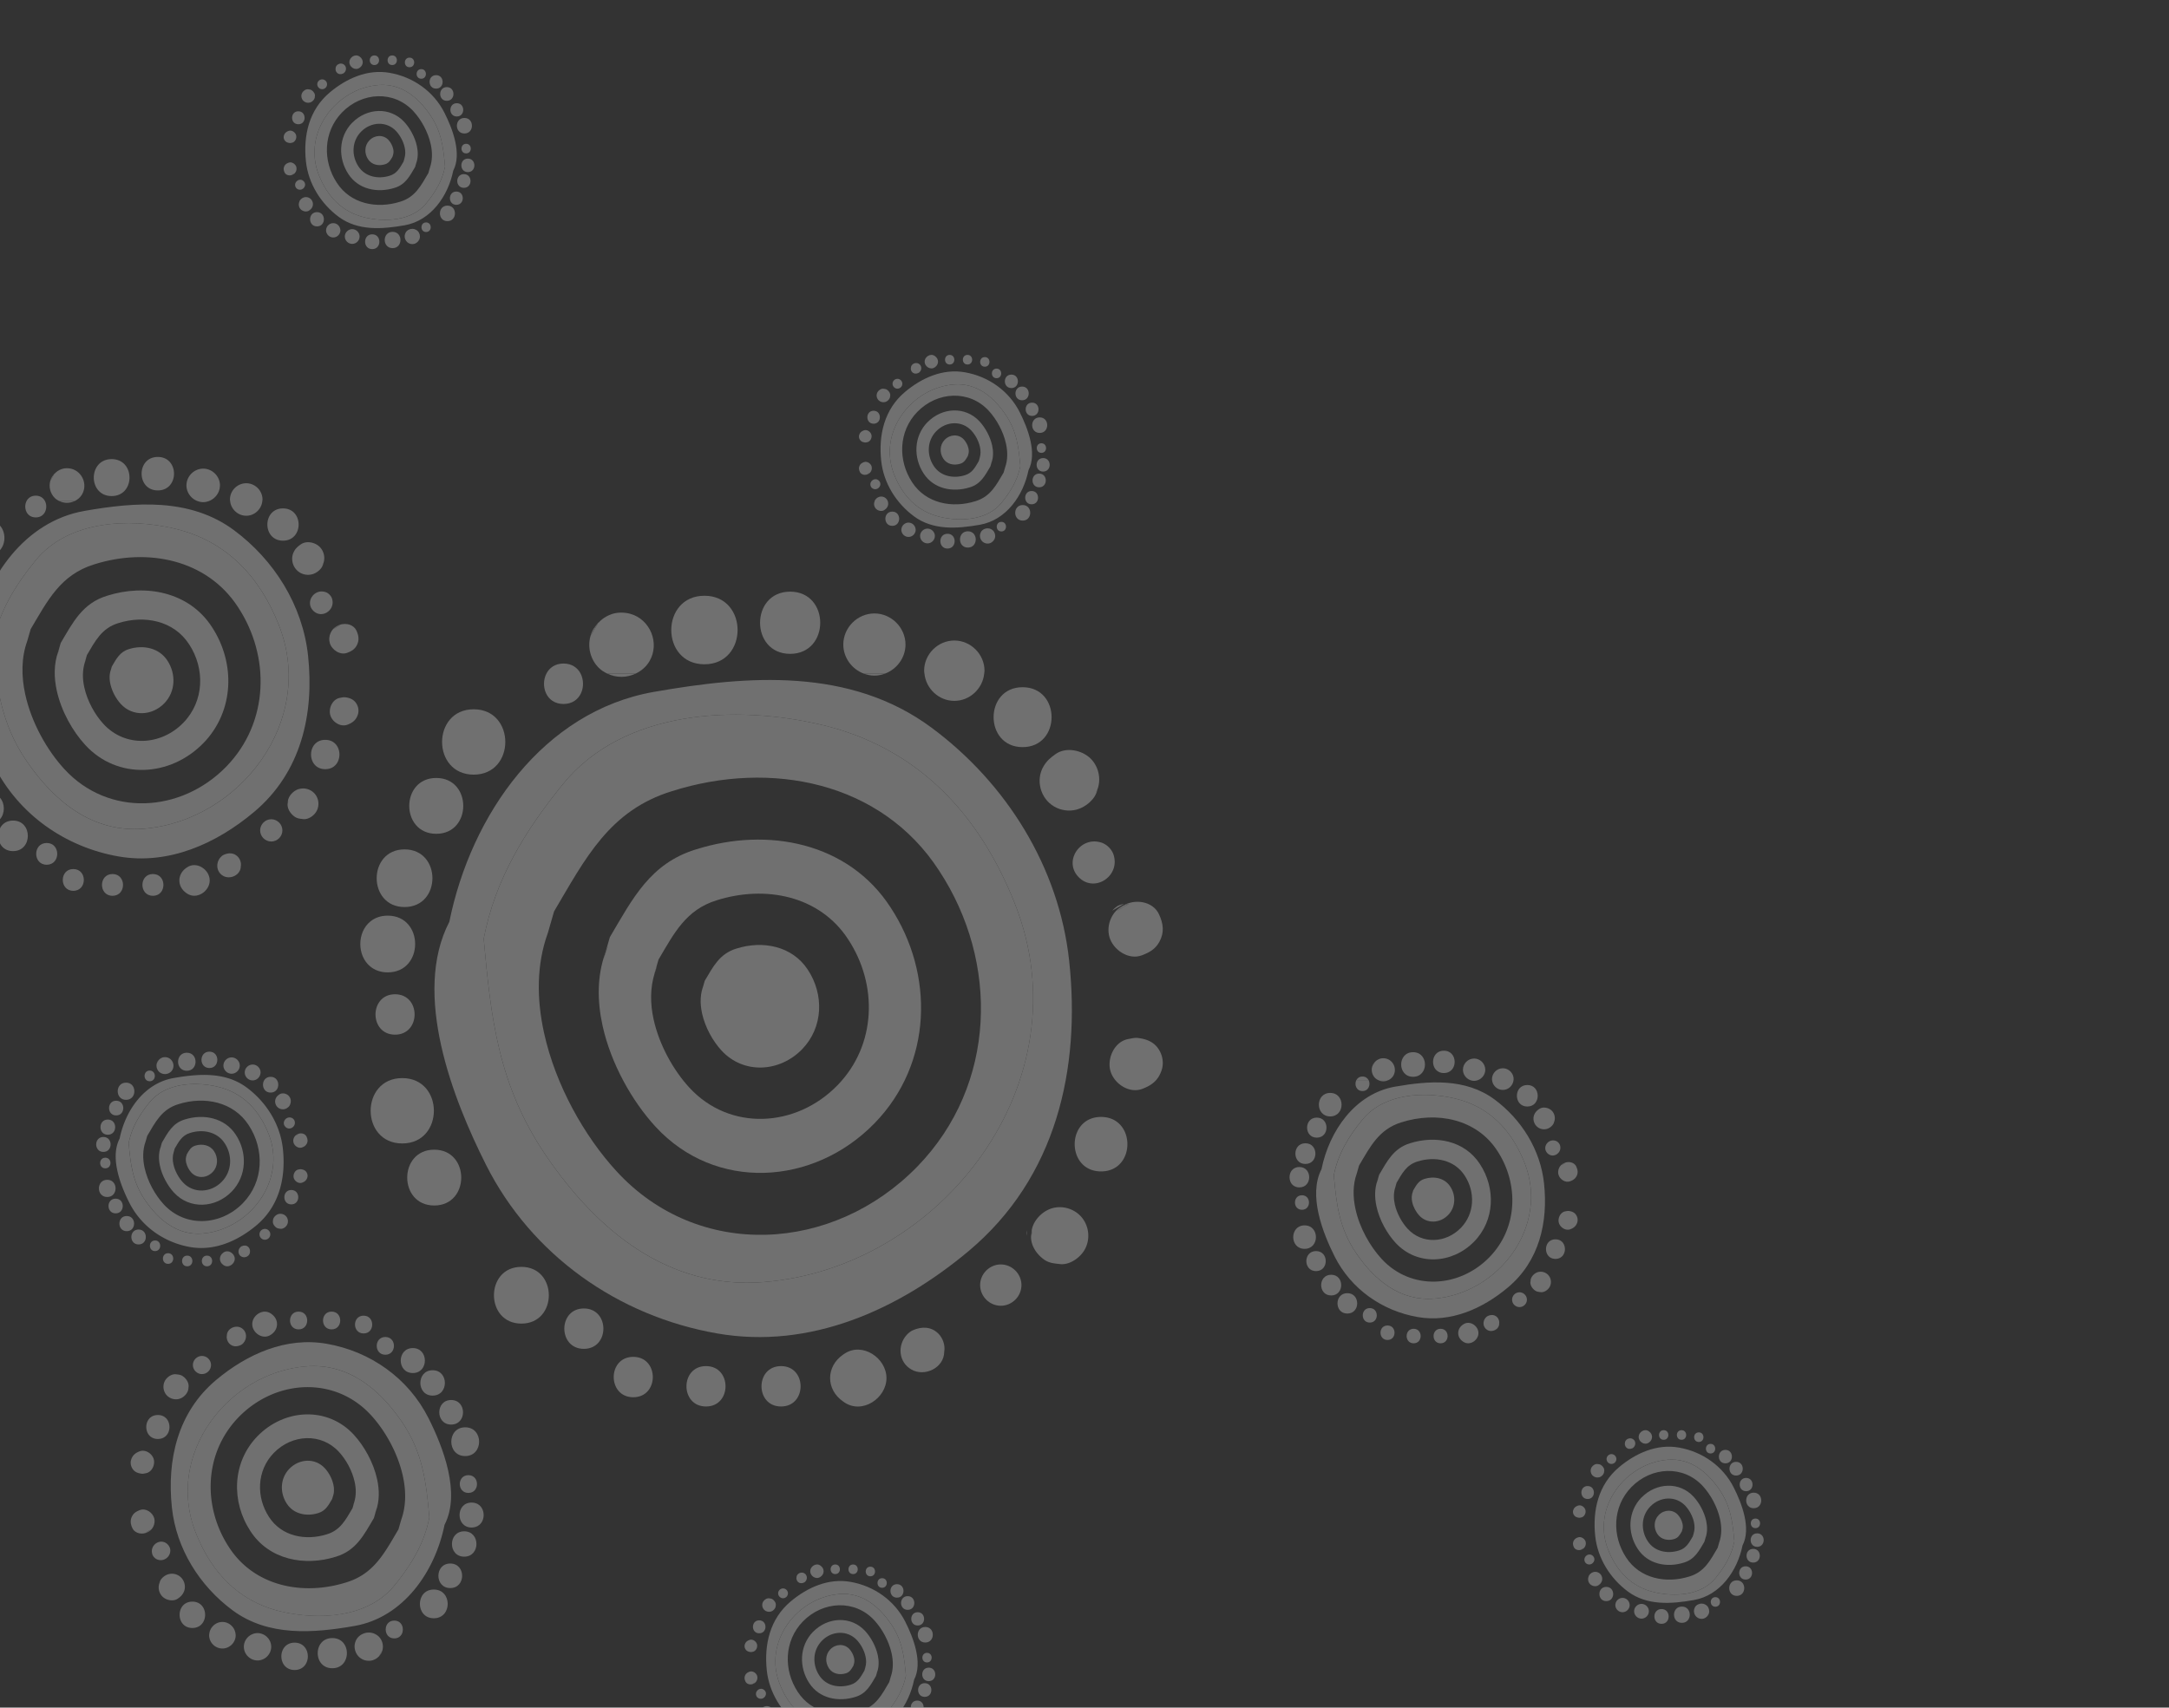<svg xmlns="http://www.w3.org/2000/svg" width="1016" height="800"><rect width="100%" height="100%" fill="#333333" stroke="none"/><g fill="#FFF" fill-rule="nonzero" opacity=".3"><path d="M357.74 600.65c83.42-6.67 150.54-93.94 117.7-177.12-16.6-42.11-45.56-73.3-90.62-83.97-39.97-9.43-92.8-7.12-121.18 27.85-17.9 22.05-31.76 44.77-37.06 72.39 3.3 36.35 6.56 68.61 29.49 102.06 23.76 34.67 56.95 62.37 101.66 58.79m-101.2-163.23 3-10.41c14.65-24.8 25.92-47.34 55.23-56.35 46.21-14.66 98.07-4.51 125.11 37.2 28.18 42.83 27.05 100.31-10.14 138.64-39.46 40.57-102.59 43.97-140.91 2.26-15.07-16.39-28.62-40.37-33.99-64.9-3.5-15.9-3.51-32.01 1.68-46.44"/><path d="M284.84 443.16c-.51 1.13-.95 2.29-1.36 3.45l-.79 2.73z"/><path d="M409.74 526.16c27.12-27.94 27.94-69.85 7.4-101.07-19.72-30.41-57.52-37.81-91.22-27.12-21.35 6.57-29.57 23-40.25 41.09l-2.19 7.55c.41-1.16.85-2.33 1.36-3.45l-2.15 6.18.79-2.73c-3.79 10.52-3.79 22.29-1.24 33.88 3.93 17.88 13.8 35.36 24.78 47.32 27.93 30.4 73.96 27.93 102.72-1.65m-103.11-70.17-.18.52.53-1.83 1.49-5.13c7.22-12.21 12.77-23.31 27.21-27.75 22.77-7.22 48.31-2.23 61.64 18.33 13.88 21.09 13.32 49.42-5 68.29-19.43 20-50.53 21.65-69.42 1.12-7.42-8.07-14.09-19.9-16.74-31.98-1.63-7.36-1.64-14.79.48-21.56"/><path d="m306.44 456.5.18-.52c.14-.43.2-.89.35-1.32l-.53 1.83z"/><path d="M306.97 454.67c-.15.43-.21.88-.35 1.32l1.27-3.67c-.35.77-.64 1.56-.93 2.35M328.85 474.76c1.45 6.58 5.07 13.01 9.11 17.41 10.28 11.18 27.2 10.27 37.77-.6 9.97-10.29 10.27-25.7 2.72-37.17-7.25-11.2-21.15-13.91-33.54-9.98-7.85 2.41-10.88 8.46-14.8 15.1l-1.09 3.8.8-2.28c-1.91 4.18-2 8.99-.96 13.72M523.38 426.64c1.83-1.06 3.65-2.12 5.47-3.19-.18.04-.36.08-.53.12-.82.17-1.6.45-2.34.8-.71.44-1.38.95-1.97 1.55-.24.22-.44.46-.63.72"/><path d="M519.63 438.87c1.67 6.05 8.96 11.12 15.3 8.68 3.52-1.35 6.28-2.88 8.15-6.32 2.42-4.41 1.85-8.52-.18-12.88-2.91-6.27-11.47-7.37-16.91-3.99.73-.36 1.51-.63 2.34-.8l.52-.12c-1.83 1.07-3.64 2.13-5.47 3.19.19-.26.4-.5.64-.72.59-.6 1.26-1.1 1.97-1.55-5.15 2.49-7.86 9.03-6.35 14.5M188.43 505.09c-19.75 0-19.75 30.62 0 30.62s19.74-30.62 0-30.62M203.4 538.63c-16.87 0-16.87 26.15 0 26.15s16.87-26.15 0-26.15M244.23 593.53c-17.14 0-17.14 26.58 0 26.58s17.14-26.58 0-26.58M273.49 613.02c-12.2 0-12.2 18.92 0 18.92s12.2-18.92 0-18.92M221.89 362.92c19.74 0 19.74-30.62 0-30.62s-19.75 30.62 0 30.62M204.35 390.64c16.87 0 16.87-26.16 0-26.16s-16.87 26.16 0 26.16M189.5 397.94c-17.41 0-17.41 27.01 0 27.01s17.42-27.01 0-27.01M173.47 452.82c2.05 1.67 4.74 2.74 8.14 2.74 17.14 0 17.14-26.58 0-26.58-3.39 0-6.09 1.06-8.14 2.74-6.26 5.1-6.26 16.01 0 21.11M185.05 484.74c12.21 0 12.21-18.93 0-18.93s-12.21 18.93 0 18.93M296.63 635.69c-12.21 0-12.21 18.92 0 18.92s12.21-18.92 0-18.92M395.47 634.27c-.16.11-.32.22-.49.33-8.19 5.61-8.19 16.43 0 22.04.16.11.33.22.49.34 8.41 5.76 19.77-1.93 19.77-11.35s-11.37-17.1-19.77-11.35M439.56 624.81c-3.4-3.4-7.89-3.4-12.02-1.55-1.08.48-2 1.26-2.8 2.12-4.45 4.89-3.84 12.72 2.1 16.2 6.24 3.66 15.43-.73 15.45-8.28-.07.38-.06.78-.19 1.16.09-.6.17-1.19.25-1.78.01.22-.05.41-.05.62.54-3.02-.65-6.4-2.74-8.49"/><path d="M442.1 634.46c.13-.37.13-.77.19-1.16 0-.21.06-.4.05-.62-.08.59-.16 1.19-.25 1.78M468.79 592.39c-5.27 0-9.68 4.4-9.68 9.68s4.4 9.68 9.68 9.68 9.68-4.4 9.68-9.68-4.4-9.68-9.68-9.68M483.54 576.36c-.18.49-.28.97-.38 1.46 0 .36-.05.72 0 1.08.13-.86.26-1.7.38-2.54"/><path d="M492.94 566.04c-4.88 1.34-9.74 6.38-9.78 11.78.1-.49.19-.98.38-1.46-.13.84-.26 1.69-.39 2.54-.04-.36 0-.72 0-1.08-.99 4.87 2.19 9.69 6 12.34 2.31 1.61 4.63 1.75 7.33 2.07 4.51.53 9.36-2.91 11.51-6.6 3.03-5.18 2.15-11.93-2.08-16.16-3.37-3.36-8.38-4.69-12.97-3.43M515.75 523.29c-16.46 0-16.46 25.52 0 25.52s16.46-25.52 0-25.52M532.97 486.28c-1.47-.17-2.92.24-4.38.49-6.52 1.11-10.09 9.02-8.46 14.91 1.64 5.95 8.71 10.78 14.91 8.47 4.66-1.74 7.69-4.2 9.19-9.09.9-2.94.37-6.37-1.18-8.99-2.25-3.86-5.85-5.29-10.08-5.78M505.35 411.03c7.2 7.2 18.73-.14 16.52-9.62-.02-.12-.06-.23-.08-.34-.7-3.02-3.46-5.78-6.49-6.49a4 4 0 0 1-.34-.08c-9.47-2.22-16.81 9.33-9.61 16.53M513.04 371.95c.39-.64.71-1.3.97-1.98.03-.12.08-.24.09-.36-.36.78-.7 1.56-1.06 2.34"/><path d="M488.84 358.96c-3.86 6.48-1.51 15.13 4.96 18.9 3.19 1.88 7.08 2.38 10.65 1.4 4.07-1.12 8.72-4.86 9.57-9.29-.27.68-.58 1.34-.97 1.98.36-.78.71-1.56 1.06-2.34-.01.12-.06.23-.09.36 1.9-4.91.64-10.78-3.1-14.53-4.03-4.02-11.59-5.66-16.5-2.13-2.4 1.73-4.04 3.07-5.57 5.65M479 350.03c18.11 0 18.11-28.07 0-28.07s-18.1 28.07 0 28.07M433.02 315.55c.7 7.09 6.75 12.81 14 12.81s13.31-5.71 14-12.81c.04-.44.14-.88.14-1.33 0-7.71-6.44-14.14-14.14-14.14s-14.14 6.43-14.14 14.14c0 .45.1.89.14 1.33M414.64 315.55h-10.1c1.58.6 3.27.98 5.05.98s3.46-.37 5.05-.98"/><path d="M424.15 301.97c0-7.94-6.62-14.57-14.57-14.57s-14.56 6.63-14.56 14.57c0 6.16 4.01 11.49 9.51 13.59h10.1c5.51-2.1 9.52-7.42 9.52-13.59M370.12 306.33c18.79 0 18.79-29.14 0-29.14s-18.79 29.14 0 29.14M329.97 311.22c20.71 0 20.71-32.11 0-32.11s-20.71 32.11 0 32.11M276.74 297.86c1.16-1.99 2.31-3.98 3.48-5.96-1.37 1.55-2.47 3.38-3.35 5.63-.04.11-.08.22-.13.33"/><path d="M304.22 309.78c4.95-8.44.38-19.64-9.04-22.23-2.58-.7-5.89-.77-8.44.1-2.81.95-4.88 2.38-6.53 4.25-1.16 1.99-2.32 3.98-3.48 5.96.05-.11.09-.22.13-.33.88-2.25 1.97-4.08 3.34-5.63.1-.19.22-.37.32-.56-2.07 2.65-3.06 3.46-3.96 6.79-1.44 5.2.07 10.9 3.89 14.72 1.18 1.18 2.53 2.02 3.94 2.71h13.42c2.56-1.24 4.85-3.12 6.4-5.77"/><path d="M297.82 315.55H284.4c4.25 2.1 9.23 2.03 13.42 0M263.96 310.87c-3.95 0-6.61 2-8 4.68h16c-1.4-2.68-4.05-4.68-8-4.68M263.96 329.81c8.26 0 10.9-8.64 8-14.25h-16c-2.9 5.61-.26 14.25 8 14.25M227.62 545.65c21.37 42.46 61.9 70.93 108.19 79.05 43.69 7.67 85.18-11.12 117.97-38.62 41.02-34.4 52.46-85.18 47.05-135.85-4.71-43.97-29.5-83.38-64.46-109.3-38.16-28.3-86.09-24.5-130.07-16.78-51.78 9.09-85.63 57.42-95.82 107.7-17.52 33.8 1.59 82.92 17.15 113.81m36.01-178.25c28.39-34.97 81.21-37.28 121.18-27.84 45.06 10.66 74.01 41.85 90.62 83.96 32.83 83.18-34.28 170.45-117.71 177.12-44.71 3.58-77.9-24.12-101.66-58.79-22.93-33.45-26.19-65.71-29.49-102.06 5.3-27.62 19.16-50.34 37.06-72.39M330.7 640.02c-12.2 0-12.2 18.92 0 18.92s12.21-18.92 0-18.92M365.86 640.02c-12.21 0-12.21 18.92 0 18.92s12.21-18.92 0-18.92"/><path d="m304.1 456.5.18-.52c.14-.43.2-.89.35-1.32l-.53 1.83z"/><path d="M304.63 454.67c-.15.43-.21.88-.35 1.32l1.27-3.67c-.35.77-.64 1.56-.93 2.35M521.04 426.64c1.83-1.06 3.65-2.12 5.47-3.19-.18.04-.36.08-.53.12-.82.17-1.6.45-2.34.8-.71.44-1.38.95-1.97 1.55-.24.22-.44.46-.63.72M439.77 634.46c.13-.37.13-.77.19-1.16 0-.21.06-.4.05-.62-.08.59-.16 1.19-.25 1.78M481.2 576.36c-.18.49-.28.97-.38 1.46 0 .36-.05.72 0 1.08.13-.86.26-1.7.38-2.54M510.7 371.95c.39-.64.71-1.3.97-1.98.03-.12.08-.24.09-.36-.36.78-.7 1.56-1.06 2.34M671.88 608.4c29.96-2.39 54.05-33.73 42.27-63.59-5.97-15.12-16.36-26.32-32.54-30.15-14.35-3.39-33.32-2.56-43.51 10-6.43 7.92-11.4 16.08-13.3 25.99 1.18 13.05 2.35 24.63 10.59 36.64 8.53 12.45 20.45 22.39 36.5 21.11m-36.35-58.61 1.07-3.74c5.27-8.91 9.31-17 19.84-20.24 16.59-5.26 35.21-1.62 44.92 13.36 10.12 15.38 9.71 36.02-3.64 49.78-14.17 14.57-36.84 15.79-50.59.81-5.41-5.89-10.28-14.49-12.2-23.3-1.26-5.71-1.27-11.49.6-16.67"/><path d="M645.71 551.85c-.18.41-.34.82-.49 1.24l-.29.98.77-2.22z"/><path d="M690.56 581.65c9.74-10.03 10.03-25.08 2.66-36.29-7.08-10.92-20.65-13.58-32.76-9.74-7.66 2.36-10.61 8.26-14.45 14.75l-.79 2.71c.15-.42.3-.83.49-1.24l-.77 2.22.28-.98c-1.36 3.78-1.36 8-.44 12.16 1.41 6.42 4.95 12.7 8.9 16.99 10.03 10.92 26.55 10.03 36.88-.59m-37.03-25.18-.07.18.19-.66.53-1.84c2.59-4.39 4.59-8.37 9.77-9.97 8.18-2.59 17.35-.8 22.13 6.58 4.98 7.58 4.78 17.75-1.79 24.52-6.98 7.18-18.14 7.77-24.93.4-2.67-2.9-5.06-7.14-6.01-11.48-.59-2.64-.59-5.31.17-7.74"/><path d="m653.46 556.64.07-.18c.05-.16.07-.32.12-.47l-.19.66z"/><path d="M653.65 555.99c-.05.15-.08.32-.12.47l.46-1.31c-.13.28-.23.56-.34.84M661.51 563.2c.52 2.37 1.82 4.67 3.27 6.25 3.69 4.01 9.76 3.69 13.56-.22 3.58-3.7 3.69-9.23.98-13.34-2.6-4.02-7.59-4.99-12.05-3.59-2.82.87-3.9 3.04-5.31 5.43l-.39 1.36.29-.82c-.69 1.5-.72 3.23-.35 4.93M731.35 545.92c.66-.38 1.31-.76 1.96-1.15-.06.01-.12.03-.19.04-.29.06-.57.16-.83.29-.26.16-.5.34-.71.56-.09.08-.16.16-.23.26"/><path d="M730.01 550.31c.6 2.18 3.22 4 5.49 3.12 1.27-.49 2.25-1.03 2.93-2.27.87-1.58.66-3.06-.07-4.63-1.04-2.25-4.12-2.64-6.07-1.43.26-.13.54-.23.84-.29.06-.02.13-.03.19-.04-.66.38-1.31.77-1.97 1.15.07-.1.14-.18.23-.26.21-.21.45-.4.71-.55-1.85.89-2.82 3.24-2.28 5.21M611.09 574.09c-7.09 0-7.09 11 0 11s7.09-11 0-11M616.46 586.13c-6.06 0-6.06 9.39 0 9.39s6.06-9.39 0-9.39M623.55 597.22c-6.25 0-6.25 9.7 0 9.7s6.26-9.7 0-9.7M631.12 605.85c-6.15 0-6.15 9.55 0 9.55s6.15-9.55 0-9.55M641.63 612.84c-4.38 0-4.38 6.79 0 6.79s4.38-6.79 0-6.79M623.1 523.04c7.09 0 7.09-11 0-11s-7.09 11 0 11M616.81 532.99c6.06 0 6.06-9.39 0-9.39s-6.06 9.39 0 9.39M611.47 535.62c-6.25 0-6.25 9.7 0 9.7s6.26-9.7 0-9.7M605.72 555.32c.74.6 1.7.98 2.92.98 6.15 0 6.15-9.55 0-9.55-1.22 0-2.19.38-2.92.99-2.24 1.83-2.24 5.75 0 7.58M609.87 566.78c4.38 0 4.38-6.8 0-6.8s-4.38 6.8 0 6.8M649.94 620.99c-4.38 0-4.38 6.79 0 6.79s4.38-6.79 0-6.79M685.43 620.47l-.18.12c-2.94 2.02-2.94 5.9 0 7.91l.18.12c3.02 2.07 7.1-.69 7.1-4.08s-4.08-6.14-7.1-4.07M701.26 617.08c-1.22-1.22-2.83-1.22-4.31-.55-.39.17-.72.45-1 .76-1.6 1.75-1.38 4.57.75 5.82 2.24 1.31 5.54-.26 5.55-2.97-.02.14-.02.28-.07.42l.09-.64c0 .08-.02.15-.02.22.2-1.08-.23-2.3-.98-3.05"/><path d="M702.18 620.54c.05-.13.04-.28.07-.42 0-.08.03-.14.02-.22zM711.76 605.43c-1.9 0-3.48 1.58-3.48 3.48s1.58 3.47 3.48 3.47 3.48-1.58 3.48-3.47-1.58-3.48-3.48-3.48M717.05 599.68c-.07.18-.1.35-.14.53 0 .13-.01.26 0 .39.04-.31.09-.61.14-.91"/><path d="M720.43 595.98c-1.75.48-3.5 2.29-3.51 4.23.03-.18.07-.35.14-.53-.05.3-.1.61-.14.91-.02-.13 0-.26 0-.39-.35 1.75.79 3.48 2.16 4.43.83.58 1.66.63 2.63.75 1.62.19 3.36-1.05 4.13-2.37 1.09-1.86.77-4.28-.75-5.8a4.83 4.83 0 0 0-4.66-1.23M728.61 580.63c-5.91 0-5.91 9.16 0 9.16s5.91-9.16 0-9.16M734.8 567.34c-.53-.06-1.05.09-1.57.18-2.34.4-3.62 3.24-3.04 5.35.59 2.13 3.13 3.87 5.35 3.04 1.67-.62 2.76-1.51 3.3-3.26.32-1.06.13-2.29-.42-3.23-.81-1.39-2.1-1.9-3.62-2.08M724.88 540.32c2.59 2.58 6.73-.05 5.93-3.46 0-.04-.02-.08-.03-.12-.26-1.09-1.25-2.07-2.33-2.33q-.06 0-.12-.03c-3.4-.79-6.04 3.35-3.45 5.93M727.64 526.28c.14-.23.26-.47.35-.71 0-.05.03-.09.03-.13-.12.28-.25.56-.38.84"/><path d="M718.96 521.62c-1.38 2.33-.54 5.43 1.78 6.79 1.15.68 2.54.86 3.82.5 1.46-.4 3.13-1.75 3.44-3.33-.1.24-.21.48-.35.7.13-.28.25-.56.38-.84 0 .05-.02.08-.03.13.68-1.77.23-3.87-1.12-5.22-1.44-1.44-4.16-2.03-5.93-.76-.86.62-1.45 1.1-2 2.03M715.42 518.41c6.5 0 6.5-10.08 0-10.08s-6.5 10.08 0 10.08M698.91 506.04c.25 2.55 2.42 4.6 5.03 4.6s4.78-2.05 5.03-4.6c.01-.16.05-.32.05-.48 0-2.77-2.31-5.08-5.07-5.08s-5.08 2.31-5.08 5.08c0 .16.03.32.05.48M692.31 506.04h-3.63c.57.22 1.18.35 1.81.35s1.25-.14 1.81-.35M695.73 501.16c0-2.85-2.38-5.24-5.23-5.24s-5.23 2.38-5.23 5.24c0 2.21 1.44 4.12 3.41 4.88h3.63c1.98-.76 3.42-2.67 3.42-4.88M676.33 502.72c6.75 0 6.75-10.46 0-10.46s-6.75 10.46 0 10.46M661.91 504.48c7.43 0 7.43-11.53 0-11.53s-7.44 11.53 0 11.53M642.8 499.68c.41-.71.83-1.43 1.25-2.14-.5.55-.89 1.22-1.2 2.02-.02.04-.03.08-.05.12"/><path d="M652.67 503.96c1.77-3.03.14-7.05-3.25-7.98-.92-.25-2.11-.28-3.03.03-1.01.34-1.75.86-2.35 1.53-.42.71-.83 1.43-1.25 2.14.01-.04.03-.08.05-.12.31-.81.7-1.46 1.2-2.02.04-.07.08-.13.12-.2-.74.95-1.09 1.24-1.42 2.43-.52 1.87.03 3.92 1.4 5.29.42.42.91.73 1.42.97h4.82c.92-.45 1.74-1.12 2.3-2.07M650.37 506.04h-4.82c1.53.75 3.31.73 4.82 0M638.21 504.36c-1.42 0-2.37.72-2.87 1.68h5.74c-.5-.96-1.45-1.68-2.87-1.68"/><path d="M638.21 511.15c2.96 0 3.91-3.11 2.87-5.12h-5.74c-1.04 2.01-.09 5.12 2.87 5.12M625.16 588.65c7.68 15.25 22.23 25.47 38.85 28.38 15.69 2.75 30.58-3.99 42.35-13.87 14.73-12.35 18.84-30.58 16.89-48.78-1.69-15.79-10.59-29.94-23.14-39.25-13.7-10.16-30.91-8.79-46.7-6.02-18.59 3.27-30.75 20.62-34.4 38.67-6.29 12.13.57 29.78 6.15 40.86m12.93-63.98c10.19-12.56 29.16-13.39 43.51-10 16.18 3.83 26.57 15.02 32.54 30.15 11.79 29.86-12.31 61.2-42.27 63.59-16.05 1.29-27.97-8.66-36.5-21.11-8.23-12.01-9.4-23.6-10.59-36.65 1.9-9.92 6.88-18.08 13.3-25.99M662.18 622.54c-4.38 0-4.38 6.8 0 6.8s4.38-6.8 0-6.8M674.8 622.54c-4.38 0-4.38 6.8 0 6.8s4.38-6.8 0-6.8M94.82 577.9c21.98-1.75 39.66-24.75 31.01-46.65-4.37-11.09-12-19.31-23.87-22.12-10.53-2.49-24.44-1.88-31.92 7.33-4.71 5.81-8.36 11.79-9.76 19.07.87 9.57 1.73 18.07 7.77 26.89 6.26 9.13 15 16.43 26.78 15.48m-26.66-42.99.79-2.74c3.86-6.54 6.83-12.47 14.56-14.85 12.17-3.86 25.83-1.19 32.96 9.8 7.43 11.28 7.13 26.43-2.67 36.52-10.4 10.69-27.03 11.58-37.12.59-3.97-4.32-7.54-10.63-8.96-17.09-.92-4.19-.93-8.43.44-12.23"/><path d="M75.62 536.42c-.14.3-.25.6-.36.91l-.21.72z"/><path d="M108.52 558.28c7.14-7.36 7.36-18.4 1.95-26.63-5.2-8.01-15.16-9.96-24.03-7.14-5.62 1.73-7.79 6.06-10.6 10.82l-.58 1.99c.11-.31.22-.61.36-.91l-.57 1.63.21-.72c-1 2.77-1 5.87-.33 8.92 1.03 4.71 3.64 9.32 6.53 12.46 7.36 8.01 19.48 7.36 27.06-.43m-27.16-18.48-.05.14.14-.48.39-1.35c1.9-3.22 3.36-6.14 7.17-7.31 6-1.9 12.73-.58 16.24 4.83 3.66 5.55 3.51 13.02-1.32 17.99-5.12 5.27-13.31 5.7-18.29.29-1.96-2.12-3.71-5.24-4.41-8.43-.43-1.94-.43-3.9.12-5.68"/><path d="m81.31 539.93.05-.14c.03-.11.05-.23.09-.35l-.14.48z"/><path d="M81.45 539.45c-.04.12-.06.23-.09.35l.34-.97c-.1.21-.17.41-.25.62M87.21 544.74c.38 1.73 1.34 3.43 2.4 4.58 2.71 2.95 7.16 2.71 9.95-.16 2.63-2.71 2.71-6.77.72-9.79-1.91-2.95-5.57-3.66-8.84-2.63-2.07.64-2.87 2.23-3.9 3.98l-.29 1 .21-.6c-.5 1.1-.53 2.37-.26 3.61M138.46 532.07l1.44-.84c-.05 0-.1.02-.14.03-.22.04-.42.11-.61.21-.19.12-.37.25-.52.41-.06.06-.12.12-.17.19"/><path d="M137.47 535.29c.44 1.6 2.36 2.93 4.03 2.29.93-.35 1.65-.76 2.15-1.67.64-1.16.49-2.24-.05-3.39-.77-1.65-3.02-1.94-4.45-1.05.19-.09.4-.16.61-.21.05-.01.1-.02.14-.03l-1.44.84c.05-.07.1-.14.17-.19.16-.16.33-.29.52-.41-1.36.66-2.07 2.38-1.67 3.82M50.23 552.73c-5.2 0-5.2 8.07 0 8.07s5.2-8.07 0-8.07M54.17 561.57c-4.45 0-4.45 6.89 0 6.89s4.44-6.89 0-6.89M59.37 569.7c-4.59 0-4.59 7.11 0 7.11s4.59-7.11 0-7.11M64.92 576.03c-4.52 0-4.52 7 0 7s4.52-7 0-7M72.63 581.16c-3.21 0-3.21 4.98 0 4.98s3.21-4.98 0-4.98M59.04 515.28c5.2 0 5.2-8.06 0-8.06s-5.2 8.06 0 8.06M54.42 522.58c4.44 0 4.44-6.89 0-6.89s-4.45 6.89 0 6.89M50.51 524.51c-4.59 0-4.59 7.12 0 7.12s4.59-7.12 0-7.12M46.28 538.96c.54.44 1.25.72 2.15.72 4.51 0 4.51-7.01 0-7.01-.89 0-1.6.29-2.15.72-1.64 1.34-1.64 4.22 0 5.56M49.33 547.37c3.22 0 3.22-4.98 0-4.98s-3.21 4.98 0 4.98M78.73 587.13c-3.22 0-3.22 4.99 0 4.99s3.21-4.99 0-4.99M104.76 586.76s-.09.06-.13.09c-2.16 1.48-2.16 4.33 0 5.8.04.03.09.06.13.09 2.21 1.52 5.21-.51 5.21-2.99s-3-4.51-5.21-2.99M116.38 584.27c-.9-.9-2.08-.9-3.16-.41-.28.12-.53.33-.74.56-1.17 1.29-1.01 3.35.55 4.27 1.64.96 4.06-.19 4.07-2.18-.02.1-.02.21-.05.3l.06-.46c0 .06-.02.1-.02.16.14-.79-.17-1.69-.72-2.23"/><path d="M117.05 586.81c.03-.1.03-.2.05-.3 0-.06.02-.11.02-.16l-.06.46M124.08 575.73c-1.39 0-2.55 1.16-2.55 2.55s1.16 2.55 2.55 2.55 2.55-1.16 2.55-2.55-1.16-2.55-2.55-2.55M127.96 571.5c-.05.13-.07.26-.1.38v.28c.03-.22.06-.45.1-.67"/><path d="M130.44 568.79c-1.29.35-2.57 1.68-2.58 3.1.03-.13.06-.26.1-.39-.03.22-.07.45-.1.67v-.28c-.26 1.28.58 2.55 1.58 3.25.61.42 1.22.46 1.93.55 1.19.14 2.47-.77 3.03-1.74.8-1.36.57-3.14-.54-4.26a3.54 3.54 0 0 0-3.42-.9M136.45 557.53c-4.33 0-4.33 6.72 0 6.72s4.34-6.72 0-6.72M140.99 547.78c-.39-.04-.77.06-1.16.13-1.71.29-2.65 2.38-2.23 3.93.43 1.57 2.3 2.84 3.93 2.23 1.23-.46 2.03-1.11 2.42-2.4.24-.77.1-1.67-.31-2.36-.59-1.02-1.54-1.39-2.65-1.52M133.71 527.95c1.9 1.89 4.93-.04 4.35-2.53 0-.03-.01-.06-.02-.09-.19-.8-.91-1.52-1.71-1.71-.03 0-.06-.02-.09-.02-2.5-.58-4.43 2.46-2.53 4.35M135.73 517.66c.1-.17.19-.34.26-.52 0-.03.02-.06.02-.1-.09.21-.18.41-.28.62"/><path d="M129.36 514.24c-1.02 1.71-.4 3.99 1.31 4.98.84.49 1.87.63 2.8.37 1.07-.3 2.3-1.28 2.52-2.44-.07.18-.15.35-.26.52.1-.21.19-.41.28-.62 0 .03-.02.06-.02.1.5-1.29.17-2.84-.82-3.83-1.06-1.06-3.05-1.49-4.35-.56-.63.45-1.07.8-1.47 1.48M126.77 511.88c4.77 0 4.77-7.39 0-7.39s-4.77 7.39 0 7.39M114.65 502.8c.18 1.87 1.78 3.38 3.69 3.38s3.51-1.51 3.69-3.38c.02-.12.04-.23.04-.35 0-2.03-1.69-3.72-3.72-3.72s-3.72 1.69-3.72 3.72c0 .12.03.24.04.35M109.81 502.8h-2.66c.42.16.86.26 1.33.26s.91-.1 1.33-.26M112.32 499.22c0-2.09-1.75-3.84-3.84-3.84s-3.83 1.75-3.83 3.84c0 1.62 1.06 3.03 2.5 3.58h2.66c1.45-.55 2.51-1.96 2.51-3.58M98.09 500.37c4.95 0 4.95-7.67 0-7.67s-4.95 7.67 0 7.67M87.51 501.66c5.46 0 5.46-8.46 0-8.46s-5.46 8.46 0 8.46M73.49 498.14c.3-.53.61-1.05.91-1.57-.36.41-.65.89-.88 1.48z"/><path d="M80.73 501.28c1.3-2.23.1-5.18-2.38-5.86-.68-.18-1.55-.2-2.22.03-.75.25-1.28.63-1.72 1.12-.31.52-.61 1.05-.91 1.57 0-.03.02-.06.03-.09.23-.59.52-1.07.88-1.48.02-.05.06-.1.08-.15-.54.7-.8.91-1.04 1.79a4.03 4.03 0 0 0 1.02 3.88c.31.31.67.53 1.04.71h3.54c.68-.33 1.27-.82 1.68-1.52M79.04 502.8H75.5c1.12.55 2.43.54 3.54 0M70.12 501.57c-1.04 0-1.74.53-2.11 1.23h4.21c-.37-.7-1.07-1.23-2.11-1.23M70.12 506.56c2.17 0 2.87-2.28 2.11-3.75h-4.21c-.76 1.47-.07 3.75 2.11 3.75M60.55 563.42c5.63 11.19 16.31 18.68 28.5 20.82 11.51 2.02 22.44-2.93 31.07-10.17 10.8-9.06 13.82-22.44 12.39-35.79-1.24-11.58-7.77-21.96-16.98-28.79-10.05-7.46-22.68-6.45-34.26-4.42-13.64 2.4-22.56 15.12-25.24 28.37-4.62 8.9.42 21.85 4.52 29.98m9.49-46.96c7.48-9.21 21.39-9.82 31.92-7.33 11.87 2.81 19.5 11.02 23.87 22.12 8.65 21.91-9.03 44.9-31.01 46.65-11.78.95-20.52-6.35-26.78-15.48-6.04-8.81-6.9-17.31-7.77-26.88 1.4-7.28 5.05-13.27 9.76-19.07M87.7 588.27c-3.21 0-3.21 4.99 0 4.99s3.21-4.99 0-4.99M96.96 588.27c-3.21 0-3.21 4.99 0 4.99s3.22-4.99 0-4.99M143.45 640.14c-36.7 2.93-66.22 41.32-51.78 77.9 7.31 18.53 20.04 32.24 39.86 36.93 17.58 4.15 40.81 3.14 53.29-12.24 7.87-9.69 13.97-19.69 16.3-31.84-1.45-15.99-2.88-30.18-12.96-44.89-10.46-15.24-25.05-27.43-44.71-25.85m44.51 71.78-1.32 4.58c-6.45 10.91-11.41 20.82-24.3 24.79-20.32 6.45-43.13 1.98-55.03-16.36-12.4-18.84-11.9-44.12 4.46-60.98 17.36-17.84 45.12-19.34 61.98-.99 6.63 7.21 12.59 17.75 14.95 28.54 1.54 6.99 1.55 14.08-.74 20.42"/><path d="M175.51 709.41c.23-.49.42-1.01.6-1.52l.34-1.2-.95 2.72z"/><path d="M120.57 672.9c-11.93 12.3-12.29 30.73-3.25 44.46 8.68 13.38 25.31 16.63 40.12 11.93 9.39-2.89 13-10.11 17.7-18.07l.96-3.33c-.19.51-.37 1.02-.6 1.52l.95-2.72-.35 1.2c1.67-4.62 1.67-9.8.54-14.9-1.73-7.87-6.07-15.56-10.9-20.81-12.29-13.37-32.53-12.28-45.18.72m45.37 30.87.08-.23-.24.81-.65 2.25c-3.18 5.37-5.62 10.26-11.97 12.21-10.02 3.18-21.25.98-27.11-8.06-6.1-9.27-5.86-21.74 2.2-30.04 8.54-8.79 22.23-9.52 30.53-.49 3.27 3.55 6.2 8.75 7.36 14.07.72 3.23.72 6.51-.21 9.48"/><path d="m166.01 703.54-.08.23c-.06.19-.09.39-.15.58l.24-.81z"/><path d="M165.78 704.35c.07-.2.09-.39.15-.58l-.57 1.61c.16-.34.29-.68.41-1.03M156.16 695.51c-.64-2.89-2.23-5.73-4.01-7.65-4.52-4.92-11.96-4.52-16.61.26-4.39 4.53-4.52 11.31-1.2 16.35 3.19 4.92 9.3 6.12 14.76 4.4 3.45-1.06 4.78-3.72 6.51-6.65l.48-1.67-.35 1c.84-1.84.88-3.95.43-6.03M70.6 716.67c-.8.47-1.6.94-2.41 1.4l.24-.06c.35-.07.7-.19 1.02-.34.31-.2.61-.42.87-.68.11-.1.2-.2.28-.32"/><path d="M72.24 711.29c-.73-2.67-3.94-4.89-6.73-3.82-1.55.59-2.76 1.26-3.59 2.78-1.06 1.93-.81 3.74.08 5.66 1.28 2.75 5.04 3.24 7.44 1.75-.32.15-.66.27-1.02.34-.08.02-.15.04-.24.06.8-.47 1.61-.94 2.41-1.41-.09.12-.17.23-.28.32-.26.26-.56.49-.87.68 2.27-1.1 3.45-3.97 2.8-6.38M217.91 682.17c8.69 0 8.69-13.47 0-13.47s-8.69 13.47 0 13.47M211.33 667.41c7.42 0 7.42-11.5 0-11.5s-7.42 11.5 0 11.5M202.65 653.84c7.66 0 7.66-11.88 0-11.88s-7.66 11.88 0 11.88M193.37 643.27c7.54 0 7.54-11.69 0-11.69s-7.54 11.69 0 11.69M180.5 634.7c5.37 0 5.37-8.32 0-8.32s-5.37 8.32 0 8.32M203.2 744.7c-8.69 0-8.69 13.46 0 13.46s8.69-13.46 0-13.46M210.91 732.51c-7.41 0-7.41 11.5 0 11.5s7.42-11.5 0-11.5M217.44 729.3c7.65 0 7.65-11.88 0-11.88s-7.66 11.88 0 11.88M224.5 705.16c-.9-.74-2.09-1.21-3.58-1.21-7.55 0-7.55 11.7 0 11.7 1.49 0 2.67-.48 3.58-1.21 2.74-2.24 2.74-7.04 0-9.28M219.4 691.12c-5.37 0-5.37 8.32 0 8.32s5.37-8.32 0-8.32M170.32 624.72c5.37 0 5.37-8.33 0-8.33s-5.37 8.33 0 8.33M88.12 650.82c.08-.22.12-.43.17-.64 0-.16.02-.32 0-.47-.06.37-.11.75-.17 1.12"/><path d="M83.98 655.36c2.14-.59 4.28-2.81 4.3-5.18-.05.22-.09.43-.17.65.06-.37.12-.75.17-1.12.02.15 0 .31 0 .47.43-2.14-.96-4.26-2.64-5.42-1.02-.71-2.03-.78-3.22-.91-1.98-.23-4.12 1.28-5.07 2.9-1.33 2.28-.94 5.25.91 7.11a5.93 5.93 0 0 0 5.71 1.51M73.95 674.16c7.24 0 7.24-11.22 0-11.22s-7.24 11.22 0 11.22M66.37 690.44c.65.07 1.29-.11 1.93-.22 2.86-.49 4.43-3.97 3.72-6.56-.72-2.62-3.83-4.73-6.56-3.73-2.05.77-3.38 1.85-4.05 4.01-.4 1.29-.16 2.8.52 3.95.99 1.7 2.58 2.33 4.43 2.54M78.52 723.54c-3.17-3.16-8.24.06-7.27 4.23.01.05.03.11.03.15.31 1.33 1.53 2.53 2.85 2.85.06.01.11.03.15.04 4.17.98 7.39-4.11 4.23-7.27M75.14 740.73c-.17.28-.31.57-.43.87-.01.05-.04.1-.04.16.15-.34.3-.68.46-1.03"/><path d="M85.78 746.44c1.7-2.85.66-6.66-2.18-8.32a6.08 6.08 0 0 0-4.68-.61c-1.79.49-3.84 2.14-4.2 4.08.11-.29.25-.59.42-.87-.15.34-.31.68-.46 1.03 0-.05.02-.11.04-.16-.84 2.16-.29 4.74 1.36 6.39 1.77 1.77 5.1 2.49 7.26.94 1.06-.75 1.78-1.34 2.45-2.48M90.11 750.37c-7.97 0-7.97 12.34 0 12.34s7.96-12.34 0-12.34M110.34 765.53c-.31-3.12-2.97-5.64-6.16-5.64s-5.85 2.52-6.16 5.64c-.02.2-.06.39-.06.59 0 3.39 2.83 6.21 6.22 6.21s6.22-2.82 6.22-6.21c0-.2-.05-.4-.06-.59M118.42 765.53h4.44c-.7-.26-1.44-.43-2.22-.43s-1.53.17-2.22.43M114.23 771.51c0 3.5 2.92 6.41 6.41 6.41s6.4-2.91 6.4-6.41c0-2.71-1.76-5.06-4.18-5.98h-4.44c-2.43.92-4.19 3.27-4.19 5.98M138 769.59c-8.27 0-8.27 12.81 0 12.81s8.26-12.81 0-12.81M155.66 767.44c-9.11 0-9.11 14.13 0 14.13s9.11-14.13 0-14.13M179.07 773.31c-.5.88-1.02 1.75-1.53 2.62.61-.68 1.08-1.49 1.46-2.47.03-.05.04-.1.06-.15"/><path d="M166.98 768.07c-2.17 3.72-.17 8.64 3.97 9.78 1.14.31 2.6.34 3.72-.05 1.24-.42 2.14-1.05 2.87-1.87.51-.87 1.03-1.75 1.53-2.63l-.06.15c-.39.99-.86 1.79-1.48 2.48-.04.08-.09.16-.14.24.9-1.17 1.35-1.51 1.74-2.98.63-2.29-.03-4.8-1.71-6.47-.52-.52-1.12-.89-1.74-1.19h-5.9c-1.13.54-2.13 1.37-2.82 2.53M169.8 765.53h5.9c-1.87-.93-4.06-.89-5.9 0M184.69 767.59c1.74 0 2.9-.88 3.52-2.06h-7.04c.62 1.18 1.78 2.06 3.52 2.06M184.69 759.26c-3.63 0-4.8 3.8-3.52 6.27h7.04c1.27-2.46.11-6.27-3.52-6.27M200.68 664.33c-9.4-18.68-27.23-31.2-47.58-34.76-19.22-3.38-37.47 4.89-51.89 16.98-18.04 15.13-23.07 37.47-20.69 59.75 2.07 19.34 12.98 36.67 28.36 48.08 16.78 12.45 37.86 10.77 57.21 7.38 22.77-4 37.66-25.25 42.14-47.37 7.71-14.87-.7-36.47-7.54-50.06m-15.86 78.39c-12.49 15.38-35.72 16.39-53.3 12.24-19.83-4.69-32.55-18.4-39.86-36.93-14.44-36.58 15.08-74.96 51.78-77.89 19.67-1.58 34.26 10.61 44.71 25.85 10.08 14.72 11.51 28.9 12.96 44.89-2.32 12.15-8.42 22.15-16.29 31.84M126.85 625.35c.07-.05.14-.1.21-.14 3.61-2.47 3.61-7.23 0-9.69-.07-.06-.14-.1-.21-.15-3.7-2.53-8.7.85-8.7 4.99s5 7.53 8.7 4.99M107.46 629.51c1.5 1.5 3.47 1.5 5.28.68.48-.21.88-.55 1.23-.93 1.96-2.15 1.69-5.59-.92-7.12-2.74-1.61-6.79.32-6.8 3.64.03-.17.02-.35.08-.51-.04.26-.07.52-.11.78-.01-.09.03-.17.03-.27-.24 1.32.29 2.82 1.2 3.73M94.6 643.77c2.32 0 4.26-1.93 4.26-4.26s-1.94-4.26-4.26-4.26-4.26 1.94-4.26 4.26 1.94 4.26 4.26 4.26M155.34 622.82c5.37 0 5.37-8.33 0-8.33s-5.37 8.33 0 8.33M139.88 622.82c5.36 0 5.36-8.33 0-8.33s-5.37 8.33 0 8.33M393.18 746.82c-19.82 1.58-35.78 22.32-27.97 42.09 3.95 10.01 10.83 17.42 21.54 19.95 9.5 2.24 22.05 1.69 28.79-6.61 4.26-5.24 7.55-10.64 8.81-17.21-.78-8.64-1.56-16.31-7.01-24.25-5.65-8.24-13.53-14.82-24.16-13.97m24.06 38.79-.71 2.47c-3.48 5.9-6.16 11.25-13.13 13.39-10.98 3.49-23.3 1.07-29.73-8.84-6.7-10.18-6.43-23.84 2.4-32.95 9.38-9.65 24.38-10.45 33.49-.54 3.58 3.89 6.8 9.6 8.08 15.42.83 3.78.83 7.61-.4 11.04"/><path d="M410.51 784.24c.12-.27.22-.54.32-.82l.19-.65-.52 1.47z"/><path d="M380.82 764.52c-6.44 6.64-6.63 16.6-1.75 24.02 4.69 7.23 13.67 8.99 21.68 6.45 5.07-1.56 7.03-5.46 9.57-9.76l.52-1.79c-.1.27-.2.55-.32.82l.52-1.47-.19.65c.9-2.5.9-5.3.3-8.06-.94-4.25-3.28-8.4-5.89-11.24-6.64-7.23-17.58-6.64-24.42.39m24.49 16.67.04-.13-.12.44-.36 1.21c-1.71 2.91-3.03 5.54-6.47 6.6-5.41 1.71-11.48.53-14.65-4.36-3.3-5.01-3.17-11.75 1.19-16.23 4.61-4.75 12-5.15 16.5-.27 1.76 1.92 3.35 4.73 3.97 7.6.39 1.75.39 3.52-.11 5.13"/><path d="m405.37 781.07-.04.13c-.04.1-.05.21-.09.31z"/><path d="M405.25 781.51c.04-.1.05-.21.08-.31l-.3.87c.09-.19.15-.37.22-.56M400.05 776.73c-.34-1.57-1.2-3.09-2.16-4.14-2.44-2.65-6.46-2.44-8.97.14-2.37 2.45-2.44 6.11-.65 8.84 1.72 2.65 5.03 3.31 7.98 2.37 1.86-.57 2.58-2.01 3.51-3.58l.26-.91-.19.54c.45-1 .48-2.13.23-3.26M353.82 788.17c-.43.25-.87.51-1.3.76.05-.01.09-.02.13-.03.19-.04.37-.11.55-.19.17-.1.33-.23.47-.37.06-.06.11-.11.16-.17"/><path d="M354.71 785.26c-.4-1.44-2.13-2.64-3.64-2.06-.84.32-1.49.69-1.94 1.5-.58 1.05-.44 2.02.04 3.06.69 1.49 2.73 1.74 4.02.95-.18.08-.36.15-.56.19-.04 0-.08.02-.13.03.43-.25.87-.5 1.3-.75-.05.06-.1.12-.15.17-.14.14-.3.26-.47.37 1.22-.6 1.87-2.15 1.51-3.45M433.42 769.52c4.7 0 4.7-7.28 0-7.28s-4.69 7.28 0 7.28M429.86 761.55c4.01 0 4.01-6.22 0-6.22s-4 6.22 0 6.22M425.18 754.22c4.14 0 4.14-6.42 0-6.42s-4.14 6.42 0 6.42M420.16 748.5c4.07 0 4.07-6.31 0-6.31s-4.08 6.31 0 6.31M413.21 743.88c2.9 0 2.9-4.5 0-4.5s-2.9 4.5 0 4.5M429.64 796.73c-4.01 0-4.01 6.22 0 6.22s4.01-6.22 0-6.22M433.16 794.99c4.14 0 4.14-6.42 0-6.42s-4.14 6.42 0 6.42M436.98 781.95c-.49-.39-1.13-.65-1.94-.65-4.07 0-4.07 6.32 0 6.32.81 0 1.45-.26 1.94-.65 1.49-1.21 1.49-3.81 0-5.02M434.23 774.36c-2.9 0-2.9 4.5 0 4.5s2.9-4.5 0-4.5M407.7 738.49c2.91 0 2.91-4.5 0-4.5s-2.9 4.5 0 4.5M384.22 738.83s.08-.06.12-.08c1.95-1.33 1.95-3.91 0-5.24l-.12-.09c-2-1.36-4.7.46-4.7 2.71s2.7 4.06 4.7 2.69M373.74 741.07c.81.81 1.87.81 2.85.37.26-.12.48-.3.67-.51 1.06-1.16.91-3.02-.5-3.85-1.49-.87-3.67.17-3.68 1.97.02-.09.02-.18.05-.27l-.06.42c0-.05.01-.1.01-.15-.13.71.16 1.52.65 2.02"/><path d="M373.13 738.78c-.03.09-.03.18-.05.27 0 .05-.02.1-.01.15zM366.79 748.78c1.25 0 2.3-1.04 2.3-2.31s-1.05-2.3-2.3-2.3-2.3 1.05-2.3 2.3 1.05 2.31 2.3 2.31M363.29 752.59c.05-.12.07-.23.09-.34 0-.09.01-.17 0-.26z"/><path d="M361.05 755.04c1.16-.32 2.32-1.52 2.33-2.8-.03.12-.05.23-.09.35l.09-.6c.02.09 0 .17 0 .25.23-1.15-.52-2.3-1.43-2.93-.55-.38-1.1-.42-1.74-.5-1.07-.12-2.22.7-2.74 1.57-.72 1.23-.51 2.84.5 3.84.8.8 2 1.11 3.08.81M355.63 765.2c3.91 0 3.91-6.07 0-6.07s-3.91 6.07 0 6.07M351.54 773.99c.34.04.69-.06 1.04-.12 1.55-.26 2.4-2.14 2.01-3.54-.39-1.42-2.07-2.56-3.54-2.02-1.11.41-1.84 1-2.19 2.16-.22.7-.09 1.52.28 2.14.54.91 1.39 1.25 2.4 1.37M358.1 791.88c-1.71-1.71-4.45.03-3.93 2.29 0 .03.01.06.02.08.17.72.82 1.37 1.54 1.54.03 0 .06.01.09.02 2.25.53 3.99-2.21 2.29-3.92M362.03 804.26c.91-1.54.35-3.6-1.18-4.49-.76-.44-1.68-.57-2.53-.33-.97.27-2.07 1.16-2.27 2.21.06-.16.14-.32.23-.47-.08.19-.17.37-.25.56 0-.03.01-.06.02-.09-.46 1.16-.16 2.56.73 3.45.96.96 2.76 1.34 3.92.51.57-.41.96-.73 1.32-1.34M424.11 759.89c-5.08-10.1-14.72-16.86-25.72-18.78-10.38-1.83-20.24 2.64-28.03 9.18-9.75 8.17-12.47 20.24-11.18 32.29 1.12 10.45 7.01 19.81 15.32 25.98 9.07 6.72 20.46 5.82 30.91 3.98 12.31-2.16 20.36-13.65 22.78-25.59 4.16-8.03-.38-19.71-4.08-27.05m-8.56 42.34c-6.74 8.31-19.3 8.86-28.8 6.61-10.71-2.53-17.59-9.94-21.54-19.95-7.8-19.77 8.15-40.5 27.97-42.09 10.63-.85 18.51 5.73 24.16 13.96 5.45 7.95 6.22 15.62 7.01 24.26-1.26 6.57-4.55 11.97-8.81 17.21M399.61 737.46c2.9 0 2.9-4.5 0-4.5s-2.9 4.5 0 4.5M391.25 737.46c2.9 0 2.9-4.5 0-4.5s-2.91 4.5 0 4.5M446.77 180.13c-19.82 1.58-35.78 22.32-27.97 42.09 3.95 10.01 10.83 17.42 21.54 19.95 9.5 2.24 22.05 1.69 28.79-6.61 4.26-5.24 7.55-10.64 8.81-17.21-.78-8.64-1.56-16.31-7.01-24.25-5.65-8.24-13.53-14.82-24.16-13.97m24.06 38.79-.71 2.47c-3.48 5.9-6.16 11.25-13.13 13.39-10.98 3.49-23.3 1.07-29.73-8.84-6.7-10.18-6.43-23.84 2.4-32.95 9.38-9.65 24.38-10.45 33.49-.54 3.58 3.89 6.8 9.6 8.08 15.42.83 3.78.83 7.61-.4 11.04"/><path d="M464.1 217.55c.12-.27.22-.54.32-.82l.19-.65-.52 1.47z"/><path d="M434.41 197.83c-6.44 6.64-6.63 16.6-1.75 24.02 4.69 7.23 13.67 8.99 21.68 6.45 5.07-1.56 7.03-5.46 9.57-9.76l.52-1.79c-.1.27-.2.55-.32.82l.52-1.47-.19.65c.9-2.5.9-5.3.3-8.06-.94-4.25-3.28-8.4-5.89-11.24-6.64-7.23-17.58-6.64-24.42.39m24.49 16.67.04-.13-.12.44-.36 1.21c-1.71 2.91-3.03 5.54-6.47 6.6-5.41 1.71-11.48.53-14.65-4.36-3.3-5.01-3.17-11.75 1.19-16.23 4.61-4.75 12-5.15 16.5-.27 1.76 1.92 3.35 4.73 3.97 7.6.39 1.75.39 3.52-.11 5.13"/><path d="m458.97 214.38-.04.13c-.04.1-.05.21-.09.31z"/><path d="M458.84 214.82c.04-.1.05-.21.08-.31l-.3.87c.09-.19.15-.37.22-.56M453.64 210.04c-.34-1.57-1.2-3.09-2.16-4.14-2.44-2.65-6.46-2.44-8.97.14-2.37 2.45-2.44 6.11-.65 8.84 1.72 2.65 5.03 3.31 7.98 2.37 1.86-.57 2.58-2.01 3.51-3.58l.26-.91-.19.54c.45-1 .48-2.13.23-3.26M407.41 221.48c-.43.25-.87.51-1.3.76.05-.01.09-.02.13-.03.19-.04.37-.11.55-.19.17-.1.33-.23.47-.37.06-.06.11-.11.16-.17"/><path d="M408.3 218.57c-.4-1.44-2.13-2.64-3.64-2.06-.84.32-1.49.69-1.94 1.5-.58 1.05-.44 2.02.04 3.06.69 1.49 2.73 1.74 4.02.95-.18.08-.36.15-.56.19-.04 0-.08.02-.13.03.43-.25.87-.5 1.3-.75-.05.06-.1.12-.15.17-.14.14-.3.26-.47.37 1.22-.6 1.87-2.15 1.51-3.45M487.01 202.83c4.7 0 4.7-7.28 0-7.28s-4.69 7.28 0 7.28M483.45 194.86c4.01 0 4.01-6.22 0-6.22s-4 6.22 0 6.22M478.77 187.53c4.14 0 4.14-6.42 0-6.42s-4.14 6.42 0 6.42M473.75 181.81c4.07 0 4.07-6.31 0-6.31s-4.08 6.31 0 6.31M466.8 177.19c2.9 0 2.9-4.5 0-4.5s-2.9 4.5 0 4.5M479.06 236.62c-4.69 0-4.69 7.28 0 7.28s4.69-7.28 0-7.28M483.23 230.04c-4.01 0-4.01 6.22 0 6.22s4.01-6.22 0-6.22M486.76 228.3c4.14 0 4.14-6.42 0-6.42s-4.14 6.42 0 6.42M490.57 215.26c-.49-.39-1.13-.65-1.94-.65-4.07 0-4.07 6.32 0 6.32.81 0 1.45-.26 1.94-.65 1.49-1.21 1.49-3.81 0-5.02M487.82 207.67c-2.9 0-2.9 4.5 0 4.5s2.9-4.5 0-4.5M461.3 171.8c2.91 0 2.91-4.5 0-4.5s-2.9 4.5 0 4.5M437.81 172.14s.08-.06.12-.08c1.95-1.33 1.95-3.91 0-5.24l-.12-.09c-2-1.36-4.7.46-4.7 2.71s2.7 4.06 4.7 2.69M427.33 174.38c.81.81 1.87.81 2.85.37.26-.12.48-.3.67-.51 1.06-1.16.91-3.02-.5-3.85-1.49-.87-3.67.17-3.68 1.97.02-.09.02-.18.05-.27l-.06.42c0-.05.01-.1.01-.15-.13.71.16 1.52.65 2.02"/><path d="M426.72 172.09c-.03.09-.03.18-.05.27 0 .05-.02.1-.01.15zM420.38 182.09c1.25 0 2.3-1.04 2.3-2.31s-1.05-2.3-2.3-2.3-2.3 1.05-2.3 2.3 1.05 2.31 2.3 2.31M416.88 185.9c.05-.12.07-.23.09-.34 0-.09.01-.17 0-.26z"/><path d="M414.64 188.35c1.16-.32 2.32-1.52 2.33-2.8-.03.12-.05.23-.09.35l.09-.6c.02.09 0 .17 0 .25.23-1.15-.52-2.3-1.43-2.93-.55-.38-1.1-.42-1.74-.5-1.07-.12-2.22.7-2.74 1.57-.72 1.23-.51 2.84.5 3.84.8.8 2 1.11 3.08.81M409.22 198.51c3.91 0 3.91-6.07 0-6.07s-3.91 6.07 0 6.07M405.13 207.31c.34.04.69-.06 1.04-.12 1.55-.26 2.4-2.14 2.01-3.54-.39-1.42-2.07-2.56-3.54-2.02-1.11.41-1.84 1-2.19 2.16-.22.7-.09 1.52.28 2.14.54.91 1.39 1.25 2.4 1.37M411.69 225.19c-1.71-1.71-4.45.03-3.93 2.29 0 .03.01.06.02.08.17.72.82 1.37 1.54 1.54.03 0 .06.01.09.02 2.25.53 3.99-2.21 2.29-3.92M409.87 234.48c-.09.15-.17.31-.23.47 0 .03-.02.06-.02.09.08-.19.17-.37.25-.56"/><path d="M415.62 237.57c.91-1.54.35-3.6-1.18-4.49-.76-.44-1.68-.57-2.53-.33-.97.27-2.07 1.16-2.27 2.21.06-.16.14-.32.23-.47-.08.19-.17.37-.25.56 0-.03.01-.06.02-.09-.46 1.16-.16 2.56.73 3.45.96.96 2.76 1.34 3.92.51.57-.41.96-.73 1.32-1.34M417.96 239.69c-4.31 0-4.31 6.67 0 6.67s4.3-6.67 0-6.67M428.89 247.88c-.17-1.69-1.6-3.04-3.33-3.04s-3.16 1.36-3.33 3.04c-.01.11-.03.21-.03.32 0 1.83 1.53 3.36 3.36 3.36s3.37-1.53 3.37-3.36c0-.11-.03-.21-.04-.32M433.25 247.88h2.4c-.38-.15-.77-.23-1.2-.23s-.82.09-1.2.23M430.99 251.11c0 1.88 1.58 3.46 3.46 3.46s3.46-1.58 3.46-3.46c0-1.47-.96-2.74-2.26-3.23h-2.4c-1.3.5-2.26 1.76-2.26 3.23M443.83 250.07c-4.46 0-4.46 6.93 0 6.93s4.46-6.93 0-6.93M453.37 248.91c-4.92 0-4.92 7.63 0 7.63s4.92-7.63 0-7.63M466.03 252.08c-.28.48-.55.95-.82 1.42.32-.37.59-.8.79-1.34.02-.03.02-.06.04-.08"/><path d="M459.5 249.25c-1.17 2.01-.09 4.67 2.14 5.28.61.17 1.4.19 2.01-.02.67-.23 1.16-.57 1.55-1.01.27-.48.55-.95.82-1.42l-.03.09c-.21.53-.47.97-.8 1.33-.02.05-.05.08-.08.14.49-.64.73-.82.94-1.62.34-1.23-.02-2.59-.92-3.49-.28-.28-.61-.48-.94-.65h-3.2c-.61.29-1.15.74-1.52 1.37M461.01 247.88h3.19c-1.01-.5-2.19-.48-3.19 0M469.06 248.99c.94 0 1.57-.48 1.9-1.11h-3.8c.33.64.96 1.11 1.9 1.11M469.06 244.49c-1.96 0-2.59 2.06-1.9 3.39h3.8c.69-1.33.06-3.39-1.9-3.39M477.7 193.2c-5.08-10.1-14.72-16.86-25.72-18.78-10.38-1.83-20.24 2.64-28.03 9.18-9.75 8.17-12.47 20.24-11.18 32.29 1.12 10.45 7.01 19.81 15.32 25.98 9.07 6.72 20.46 5.82 30.91 3.98 12.31-2.16 20.36-13.65 22.78-25.59 4.16-8.03-.38-19.71-4.08-27.05m-8.56 42.35c-6.74 8.31-19.3 8.86-28.8 6.61-10.71-2.53-17.59-9.94-21.54-19.95-7.8-19.77 8.15-40.5 27.97-42.09 10.63-.85 18.51 5.73 24.16 13.96 5.45 7.95 6.22 15.62 7.01 24.26-1.26 6.57-4.55 11.97-8.81 17.21M453.2 170.77c2.9 0 2.9-4.5 0-4.5s-2.9 4.5 0 4.5M444.85 170.77c2.9 0 2.9-4.5 0-4.5s-2.91 4.5 0 4.5M781.23 683.9c-19.82 1.58-35.78 22.32-27.97 42.09 3.95 10.01 10.83 17.42 21.54 19.95 9.5 2.24 22.05 1.69 28.79-6.61 4.26-5.24 7.55-10.64 8.81-17.21-.78-8.64-1.56-16.31-7.01-24.25-5.65-8.24-13.53-14.82-24.16-13.97m24.06 38.79-.71 2.47c-3.48 5.9-6.16 11.25-13.13 13.39-10.98 3.49-23.3 1.07-29.73-8.84-6.7-10.18-6.43-23.84 2.4-32.95 9.38-9.65 24.38-10.45 33.49-.54 3.58 3.89 6.8 9.6 8.08 15.42.83 3.78.83 7.61-.4 11.04"/><path d="M798.56 721.32c.12-.27.22-.54.32-.82l.19-.65-.52 1.47z"/><path d="M768.87 701.6c-6.44 6.64-6.63 16.6-1.75 24.02 4.69 7.23 13.67 8.99 21.68 6.45 5.07-1.56 7.03-5.46 9.57-9.76l.52-1.79c-.1.27-.2.55-.32.82l.52-1.47-.19.65c.9-2.5.9-5.3.3-8.06-.94-4.25-3.28-8.4-5.89-11.24-6.64-7.23-17.58-6.64-24.42.39m24.49 16.67.04-.13-.12.44-.36 1.21c-1.71 2.91-3.03 5.54-6.47 6.6-5.41 1.71-11.48.53-14.65-4.36-3.3-5.01-3.17-11.75 1.19-16.23 4.61-4.75 12-5.15 16.5-.27 1.76 1.92 3.35 4.73 3.97 7.6.39 1.75.39 3.52-.11 5.13"/><path d="m793.42 718.15-.04.13c-.04.1-.05.21-.09.31z"/><path d="M793.3 718.59c.04-.1.05-.21.08-.31l-.3.87c.09-.19.15-.37.22-.56M788.1 713.81c-.34-1.57-1.2-3.09-2.16-4.14-2.44-2.65-6.46-2.44-8.97.14-2.37 2.45-2.44 6.11-.65 8.84 1.72 2.65 5.03 3.31 7.98 2.37 1.86-.57 2.58-2.01 3.51-3.58l.26-.91-.19.54c.45-1 .48-2.13.23-3.26M741.87 725.25c-.43.25-.87.51-1.3.76.05-.01.09-.02.13-.03.19-.04.37-.11.55-.19.17-.1.33-.23.47-.37.06-.06.11-.11.16-.17"/><path d="M742.76 722.34c-.4-1.44-2.13-2.64-3.64-2.06-.84.32-1.49.69-1.94 1.5-.58 1.05-.44 2.02.04 3.06.69 1.49 2.73 1.74 4.02.95-.18.08-.36.15-.56.19-.04 0-.08.02-.13.03.43-.25.87-.5 1.3-.75-.05.06-.1.12-.15.17-.14.14-.3.26-.47.37 1.22-.6 1.87-2.15 1.51-3.45M821.47 706.6c4.7 0 4.7-7.28 0-7.28s-4.69 7.28 0 7.28M817.91 698.63c4.01 0 4.01-6.22 0-6.22s-4 6.22 0 6.22M813.23 691.3c4.14 0 4.14-6.42 0-6.42s-4.14 6.42 0 6.42M808.21 685.58c4.07 0 4.07-6.31 0-6.31s-4.08 6.31 0 6.31M801.26 680.96c2.9 0 2.9-4.5 0-4.5s-2.9 4.5 0 4.5M813.52 740.39c-4.69 0-4.69 7.28 0 7.28s4.69-7.28 0-7.28M817.69 733.81c-4.01 0-4.01 6.22 0 6.22s4.01-6.22 0-6.22M821.22 732.07c4.14 0 4.14-6.42 0-6.42s-4.14 6.42 0 6.42M825.03 719.03c-.49-.39-1.13-.65-1.94-.65-4.07 0-4.07 6.32 0 6.32.81 0 1.45-.26 1.94-.65 1.49-1.21 1.49-3.81 0-5.02M822.28 711.44c-2.9 0-2.9 4.5 0 4.5s2.9-4.5 0-4.5M795.75 675.57c2.91 0 2.91-4.5 0-4.5s-2.9 4.5 0 4.5M772.27 675.91s.08-.06.12-.08c1.95-1.33 1.95-3.91 0-5.24l-.12-.09c-2-1.36-4.7.46-4.7 2.71s2.7 4.06 4.7 2.69M761.79 678.15c.81.81 1.87.81 2.85.37.26-.12.48-.3.67-.51 1.06-1.16.91-3.02-.5-3.85-1.49-.87-3.67.17-3.68 1.97.02-.09.02-.18.05-.27l-.06.42c0-.05.01-.1.01-.15-.13.71.16 1.52.65 2.02"/><path d="M761.18 675.86c-.03.09-.03.18-.05.27 0 .05-.02.1-.01.15zM754.84 685.86c1.25 0 2.3-1.04 2.3-2.31s-1.05-2.3-2.3-2.3-2.3 1.05-2.3 2.3 1.05 2.31 2.3 2.31M751.34 689.67c.05-.12.07-.23.09-.34 0-.09.01-.17 0-.26z"/><path d="M749.1 692.12c1.16-.32 2.32-1.52 2.33-2.8-.03.12-.05.23-.09.35l.09-.6c.02.09 0 .17 0 .25.23-1.15-.52-2.3-1.43-2.93-.55-.38-1.1-.42-1.74-.5-1.07-.12-2.22.7-2.74 1.57-.72 1.23-.51 2.84.5 3.84.8.8 2 1.11 3.08.81M743.68 702.28c3.91 0 3.91-6.07 0-6.07s-3.91 6.07 0 6.07M739.59 711.07c.34.04.69-.06 1.04-.12 1.55-.26 2.4-2.14 2.01-3.54-.39-1.42-2.07-2.56-3.54-2.02-1.11.41-1.84 1-2.19 2.16-.22.7-.09 1.52.28 2.14.54.91 1.39 1.25 2.4 1.37M746.15 728.96c-1.71-1.71-4.45.03-3.93 2.29 0 .03.01.06.02.08.17.72.82 1.37 1.54 1.54.03 0 .06.01.09.02 2.25.53 3.99-2.21 2.29-3.92M744.32 738.25c-.09.15-.17.31-.23.47 0 .03-.02.06-.02.09.08-.19.17-.37.25-.56"/><path d="M750.08 741.34c.91-1.54.35-3.6-1.18-4.49-.76-.44-1.68-.57-2.53-.33-.97.27-2.07 1.16-2.27 2.21.06-.16.14-.32.23-.47-.08.19-.17.37-.25.56 0-.03.01-.06.02-.09-.46 1.16-.16 2.56.73 3.45.96.96 2.76 1.34 3.92.51.57-.41.96-.73 1.32-1.34M752.42 743.46c-4.31 0-4.31 6.67 0 6.67s4.3-6.67 0-6.67M763.34 751.65c-.17-1.69-1.6-3.04-3.33-3.04s-3.16 1.36-3.33 3.04c-.01.11-.03.21-.03.32 0 1.83 1.53 3.36 3.36 3.36s3.37-1.53 3.37-3.36c0-.11-.03-.21-.04-.32M767.71 751.65h2.4c-.38-.15-.77-.23-1.2-.23s-.82.09-1.2.23M765.45 754.88c0 1.88 1.58 3.46 3.46 3.46s3.46-1.58 3.46-3.46c0-1.47-.96-2.74-2.26-3.23h-2.4c-1.3.5-2.26 1.76-2.26 3.23M778.29 753.84c-4.46 0-4.46 6.93 0 6.93s4.46-6.93 0-6.93M787.83 752.68c-4.92 0-4.92 7.63 0 7.63s4.92-7.63 0-7.63M800.49 755.85c-.28.48-.55.95-.82 1.42.32-.37.59-.8.79-1.34.02-.03.02-.06.04-.08"/><path d="M793.95 753.02c-1.17 2.01-.09 4.67 2.14 5.28.61.17 1.4.19 2.01-.02.67-.23 1.16-.57 1.55-1.01.27-.48.55-.95.82-1.42l-.03.09c-.21.53-.47.97-.8 1.33-.02.05-.05.08-.08.14.49-.64.73-.82.94-1.62.34-1.23-.02-2.59-.92-3.49-.28-.28-.61-.48-.94-.65h-3.2c-.61.29-1.15.74-1.52 1.37M795.47 751.65h3.19c-1.01-.5-2.19-.48-3.19 0M803.52 752.76c.94 0 1.57-.48 1.9-1.11h-3.8c.33.64.96 1.11 1.9 1.11M803.52 748.26c-1.96 0-2.59 2.06-1.9 3.39h3.8c.69-1.33.06-3.39-1.9-3.39M812.16 696.97c-5.08-10.1-14.72-16.86-25.72-18.78-10.38-1.83-20.24 2.64-28.03 9.18-9.75 8.17-12.47 20.24-11.18 32.29 1.12 10.45 7.01 19.81 15.32 25.98 9.07 6.72 20.46 5.82 30.91 3.98 12.31-2.16 20.36-13.65 22.78-25.59 4.16-8.03-.38-19.71-4.08-27.05m-8.56 42.34c-6.74 8.31-19.3 8.86-28.8 6.61-10.71-2.53-17.59-9.94-21.54-19.95-7.8-19.77 8.15-40.5 27.97-42.09 10.63-.85 18.51 5.73 24.16 13.96 5.45 7.95 6.22 15.62 7.01 24.26-1.26 6.57-4.55 11.97-8.81 17.21M787.66 674.54c2.9 0 2.9-4.5 0-4.5s-2.9 4.5 0 4.5M779.31 674.54c2.9 0 2.9-4.5 0-4.5s-2.91 4.5 0 4.5M177.3 39.83c-19.82 1.58-35.78 22.32-27.97 42.09 3.95 10.01 10.83 17.42 21.54 19.95 9.5 2.24 22.05 1.69 28.79-6.61 4.26-5.24 7.55-10.64 8.81-17.21-.78-8.64-1.56-16.31-7.01-24.25-5.65-8.24-13.53-14.82-24.16-13.97m24.06 38.79-.71 2.47c-3.48 5.9-6.16 11.25-13.13 13.39-10.98 3.49-23.3 1.07-29.73-8.84-6.7-10.18-6.43-23.84 2.4-32.95 9.38-9.65 24.38-10.45 33.49-.54 3.58 3.89 6.8 9.6 8.08 15.42.83 3.78.83 7.61-.4 11.04"/><path d="M194.63 77.26c.12-.27.22-.54.32-.82l.19-.65-.52 1.47z"/><path d="M164.94 57.53c-6.44 6.64-6.63 16.6-1.75 24.02 4.69 7.23 13.67 8.99 21.68 6.45 5.07-1.56 7.03-5.46 9.57-9.76l.52-1.79c-.1.27-.2.55-.32.82l.52-1.47-.19.65c.9-2.5.9-5.3.3-8.06-.94-4.25-3.28-8.4-5.89-11.24-6.64-7.23-17.58-6.64-24.42.39m24.5 16.67.04-.13-.12.44-.36 1.21c-1.71 2.91-3.03 5.54-6.47 6.6-5.41 1.71-11.48.53-14.65-4.36-3.3-5.01-3.17-11.75 1.19-16.23 4.61-4.75 12-5.15 16.5-.27 1.76 1.92 3.35 4.73 3.97 7.6.39 1.75.39 3.52-.11 5.13"/><path d="m189.5 74.09-.04.13c-.04.1-.05.21-.09.31z"/><path d="M189.37 74.52c.04-.1.05-.21.08-.31l-.3.87c.09-.19.15-.37.22-.56M184.17 69.75c-.34-1.57-1.2-3.09-2.16-4.14-2.44-2.65-6.46-2.44-8.97.14-2.37 2.45-2.44 6.11-.65 8.84 1.72 2.65 5.03 3.31 7.98 2.37 1.86-.57 2.58-2.01 3.51-3.58l.26-.91-.19.54c.45-1 .48-2.13.23-3.26M137.94 81.18l-1.3.76.13-.03c.19-.04.37-.11.55-.19.17-.1.33-.23.47-.37.06-.06.11-.11.16-.17"/><path d="M138.83 78.28c-.4-1.44-2.13-2.64-3.64-2.06-.84.32-1.49.69-1.94 1.5-.58 1.05-.44 2.02.04 3.06.69 1.49 2.73 1.74 4.02.95-.18.08-.36.15-.56.19-.04 0-.08.02-.13.03.43-.25.87-.5 1.3-.75-.05.06-.1.12-.15.17-.14.14-.3.26-.47.37 1.22-.6 1.87-2.15 1.51-3.45M217.54 62.54c4.7 0 4.7-7.28 0-7.28s-4.69 7.28 0 7.28M213.98 54.57c4.01 0 4.01-6.22 0-6.22s-4 6.22 0 6.22M209.3 47.23c4.14 0 4.14-6.42 0-6.42s-4.14 6.42 0 6.42M204.28 41.52c4.07 0 4.07-6.31 0-6.31s-4.08 6.31 0 6.31M197.33 36.89c2.9 0 2.9-4.5 0-4.5s-2.9 4.5 0 4.5M209.59 96.33c-4.69 0-4.69 7.28 0 7.28s4.69-7.28 0-7.28M213.76 89.74c-4.01 0-4.01 6.22 0 6.22s4.01-6.22 0-6.22M217.29 88c4.14 0 4.14-6.42 0-6.42s-4.14 6.42 0 6.42M221.1 74.96c-.49-.39-1.13-.65-1.94-.65-4.07 0-4.07 6.32 0 6.32.81 0 1.45-.26 1.94-.65 1.49-1.21 1.49-3.81 0-5.02M218.35 67.37c-2.9 0-2.9 4.5 0 4.5s2.9-4.5 0-4.5M191.83 31.5c2.91 0 2.91-4.5 0-4.5s-2.9 4.5 0 4.5M168.34 31.84s.08-.06.12-.08c1.95-1.33 1.95-3.91 0-5.24l-.12-.09c-2-1.36-4.7.46-4.7 2.71s2.7 4.06 4.7 2.69M157.86 34.08c.81.81 1.87.81 2.85.37.26-.12.48-.3.67-.51 1.06-1.16.91-3.02-.5-3.85-1.49-.87-3.67.17-3.68 1.97.02-.09.02-.18.05-.27l-.06.42c0-.05.01-.1.01-.15-.13.71.16 1.52.65 2.02"/><path d="M157.25 31.79c-.03.09-.03.18-.05.27 0 .05-.02.1-.01.15zM150.91 41.79c1.25 0 2.3-1.04 2.3-2.31s-1.05-2.3-2.3-2.3-2.3 1.05-2.3 2.3 1.05 2.31 2.3 2.31M147.41 45.6c.05-.12.07-.23.09-.34 0-.09.01-.17 0-.26z"/><path d="M145.17 48.05c1.16-.32 2.32-1.52 2.33-2.8-.03.12-.05.23-.09.35l.09-.6c.02.09 0 .17 0 .25.23-1.15-.52-2.3-1.43-2.93-.55-.38-1.1-.42-1.74-.5-1.07-.12-2.22.7-2.74 1.57-.72 1.23-.51 2.84.5 3.84.8.8 2 1.11 3.08.81M139.75 58.21c3.91 0 3.91-6.07 0-6.07s-3.91 6.07 0 6.07M135.66 67.01c.34.04.69-.06 1.04-.12 1.55-.26 2.4-2.14 2.01-3.54-.39-1.42-2.07-2.56-3.54-2.02-1.11.41-1.84 1-2.19 2.16-.22.7-.09 1.52.28 2.14.54.91 1.39 1.25 2.4 1.37M142.23 84.89c-1.71-1.71-4.45.03-3.93 2.29 0 .03.01.06.02.08.17.72.82 1.37 1.54 1.54.03 0 .06.01.09.02 2.25.53 3.99-2.21 2.29-3.92M140.4 94.18c-.09.15-.17.31-.23.47 0 .03-.02.06-.02.09.08-.19.17-.37.25-.56"/><path d="M146.15 97.27c.91-1.54.35-3.6-1.18-4.49-.76-.44-1.68-.57-2.53-.33-.97.27-2.07 1.16-2.27 2.21.06-.16.14-.32.23-.47-.08.19-.17.37-.25.56 0-.03.01-.06.02-.09-.46 1.16-.16 2.56.73 3.45.96.96 2.76 1.34 3.92.51.57-.41.96-.73 1.32-1.34M148.49 99.39c-4.31 0-4.31 6.67 0 6.67s4.3-6.67 0-6.67M159.42 107.58c-.17-1.69-1.6-3.04-3.33-3.04s-3.16 1.36-3.33 3.04c-.01.11-.03.21-.03.32 0 1.83 1.53 3.36 3.36 3.36s3.37-1.53 3.37-3.36c0-.11-.03-.21-.04-.32M163.78 107.58h2.4c-.38-.15-.77-.23-1.2-.23s-.82.09-1.2.23M161.52 110.81c0 1.88 1.58 3.46 3.46 3.46s3.46-1.58 3.46-3.46c0-1.47-.96-2.74-2.26-3.23h-2.4c-1.3.5-2.26 1.76-2.26 3.23M174.36 109.78c-4.46 0-4.46 6.93 0 6.93s4.46-6.93 0-6.93M183.9 108.62c-4.92 0-4.92 7.63 0 7.63s4.92-7.63 0-7.63M196.56 111.79c-.28.48-.55.95-.82 1.42.32-.37.59-.8.79-1.34.02-.03.02-.06.04-.08"/><path d="M190.03 108.95c-1.17 2.01-.09 4.67 2.14 5.28.61.17 1.4.19 2.01-.02.67-.23 1.16-.57 1.55-1.01.27-.48.55-.95.82-1.42l-.03.09c-.21.53-.47.97-.8 1.33-.02.05-.05.08-.08.14.49-.64.73-.82.94-1.62.34-1.23-.02-2.59-.92-3.49-.28-.28-.61-.48-.94-.65h-3.2c-.61.29-1.15.74-1.52 1.37M191.54 107.58h3.19c-1.01-.5-2.19-.48-3.19 0M199.59 108.7c.94 0 1.57-.48 1.9-1.11h-3.8c.33.64.96 1.11 1.9 1.11M199.59 104.2c-1.96 0-2.59 2.06-1.9 3.39h3.8c.69-1.33.06-3.39-1.9-3.39M208.23 52.9c-5.08-10.1-14.72-16.86-25.72-18.78-10.38-1.83-20.24 2.64-28.03 9.18-9.75 8.17-12.47 20.24-11.18 32.29 1.12 10.45 7.01 19.81 15.32 25.98 9.07 6.72 20.46 5.82 30.91 3.98 12.31-2.16 20.36-13.65 22.78-25.59 4.16-8.03-.38-19.71-4.08-27.05m-8.56 42.35c-6.74 8.31-19.3 8.86-28.8 6.61-10.71-2.53-17.59-9.94-21.54-19.95-7.8-19.77 8.15-40.5 27.97-42.09 10.63-.85 18.51 5.73 24.16 13.96 5.45 7.95 6.22 15.62 7.01 24.26-1.26 6.57-4.55 11.97-8.81 17.21M183.73 30.47c2.9 0 2.9-4.5 0-4.5s-2.9 4.5 0 4.5M175.38 30.47c2.9 0 2.9-4.5 0-4.5s-2.91 4.5 0 4.5M67.25 388.27c44.93-3.59 81.08-50.6 63.39-95.39-8.94-22.68-24.53-39.48-48.8-45.22-21.53-5.09-49.98-3.84-65.26 14.99-9.64 11.87-17.1 24.11-19.96 38.99 1.78 19.57 3.53 36.95 15.88 54.97 12.8 18.66 30.68 33.59 54.75 31.65m-54.5-87.89 1.61-5.6c7.9-13.36 13.97-25.5 29.76-30.36 24.88-7.89 52.81-2.42 67.38 20.03 15.18 23.07 14.57 54.03-5.46 74.67-21.26 21.85-55.26 23.68-75.89 1.21-8.11-8.82-15.41-21.74-18.31-34.95-1.88-8.56-1.89-17.24.91-25.01"/><path d="M28 303.46c-.28.6-.51 1.23-.74 1.86l-.42 1.47z"/><path d="M95.27 348.16c14.6-15.06 15.04-37.63 3.98-54.44-10.62-16.38-30.99-20.36-49.13-14.6-11.5 3.54-15.92 12.38-21.68 22.12l-1.18 4.07c.22-.63.45-1.25.73-1.86l-1.16 3.33.43-1.47c-2.04 5.66-2.04 12-.67 18.24 2.11 9.64 7.43 19.05 13.35 25.48 15.04 16.37 39.83 15.04 55.32-.88m-55.53-37.79-.1.28.29-.99.8-2.75c3.89-6.58 6.88-12.56 14.65-14.95 12.27-3.89 26.02-1.2 33.2 9.88 7.48 11.35 7.18 26.62-2.69 36.78-10.47 10.77-27.22 11.66-37.39.6-4-4.34-7.59-10.71-9.01-17.23-.88-3.96-.89-7.97.25-11.61"/><path d="m39.63 310.64.1-.28c.07-.23.11-.48.19-.71z"/><path d="M39.92 309.65c-.08.24-.11.48-.19.71l.69-1.98c-.2.43-.35.84-.5 1.27M51.7 320.47c.78 3.54 2.73 7.01 4.91 9.37 5.53 6.02 14.64 5.53 20.34-.32 5.37-5.55 5.53-13.85 1.47-20.02-3.9-6.03-11.39-7.49-18.07-5.38-4.23 1.3-5.86 4.56-7.97 8.14l-.59 2.05.43-1.23c-1.03 2.25-1.08 4.84-.52 7.39M156.46 294.56c.98-.57 1.96-1.15 2.95-1.72-.09.02-.2.04-.29.07-.44.08-.86.23-1.25.42-.38.24-.75.52-1.06.84-.13.12-.25.25-.35.39"/><path d="M154.45 301.15c.9 3.27 4.83 5.99 8.24 4.68 1.9-.72 3.37-1.55 4.39-3.41 1.3-2.37.99-4.58-.1-6.94-1.57-3.37-6.17-3.97-9.11-2.15.4-.19.81-.33 1.25-.42.1-.03.2-.05.29-.07-.98.57-1.96 1.15-2.95 1.72.11-.15.21-.28.35-.4.32-.32.68-.6 1.06-.84-2.78 1.35-4.23 4.87-3.42 7.81M-5.24 371.5c-9.38 0-9.38 14.55 0 14.55s9.38-14.55 0-14.55M6.12 384.44c-9.23 0-9.23 14.31 0 14.31s9.23-14.31 0-14.31M21.88 394.94c-6.57 0-6.57 10.19 0 10.19s6.57-10.19 0-10.19M-5.91 260.24c10.64 0 10.64-16.48 0-16.48s-10.64 16.48 0 16.48M34.34 407.15c-6.58 0-6.58 10.2 0 10.2s6.57-10.2 0-10.2M87.58 406.38c-.09.06-.18.12-.26.18-4.41 3.02-4.41 8.85 0 11.86.09.07.18.13.26.18 4.53 3.1 10.65-1.04 10.65-6.11s-6.12-9.21-10.65-6.11M111.32 401.29c-1.83-1.83-4.25-1.83-6.47-.83-.58.25-1.08.67-1.5 1.14-2.4 2.63-2.07 6.85 1.13 8.72 3.36 1.97 8.31-.4 8.32-4.46-.04.21-.03.42-.1.62.04-.32.09-.64.13-.95.01.11-.03.21-.03.33.3-1.62-.35-3.45-1.47-4.57"/><path d="M112.7 406.48c.07-.2.06-.42.1-.62 0-.12.04-.22.03-.33-.04.31-.09.63-.13.95M127.07 383.82c-2.84 0-5.22 2.37-5.22 5.22s2.37 5.21 5.22 5.21 5.21-2.37 5.21-5.21-2.37-5.22-5.21-5.22M135.01 375.19c-.1.26-.15.53-.21.79 0 .19-.02.39 0 .58.07-.45.13-.91.21-1.37"/><path d="M140.07 369.64c-2.63.72-5.25 3.44-5.27 6.34.06-.26.11-.53.21-.79-.07.45-.14.91-.21 1.37-.02-.18 0-.38 0-.57-.52 2.62 1.18 5.21 3.24 6.64 1.25.87 2.49.95 3.95 1.12 2.43.28 5.05-1.57 6.2-3.56 1.63-2.79 1.16-6.43-1.11-8.7a7.25 7.25 0 0 0-6.99-1.84M152.35 346.62c-8.86 0-8.86 13.74 0 13.74s8.87-13.74 0-13.74M161.63 326.68c-.79-.09-1.57.13-2.37.26-3.51.6-5.43 4.86-4.56 8.03.89 3.2 4.7 5.8 8.03 4.56 2.51-.94 4.15-2.27 4.95-4.91.48-1.57.2-3.42-.64-4.83-1.21-2.08-3.15-2.85-5.43-3.12M146.76 286.15c3.88 3.87 10.09-.08 8.9-5.18-.01-.06-.03-.13-.04-.19-.38-1.63-1.87-3.1-3.49-3.49-.07-.01-.13-.03-.19-.04-5.1-1.2-9.05 5.03-5.18 8.9M150.89 265.1c.21-.34.38-.7.52-1.06.02-.06.04-.13.05-.2z"/><path d="M137.87 258.11c-2.08 3.49-.81 8.15 2.67 10.18a7.46 7.46 0 0 0 5.73.75c2.19-.6 4.7-2.62 5.15-5-.14.36-.31.72-.52 1.06.2-.42.38-.84.57-1.26 0 .06-.03.13-.05.2 1.03-2.64.35-5.81-1.67-7.82-2.16-2.17-6.24-3.05-8.89-1.15-1.29.92-2.18 1.64-3 3.03M132.56 253.3c9.76 0 9.76-15.11 0-15.11s-9.75 15.11 0 15.11M107.8 234.73c.37 3.82 3.63 6.9 7.54 6.9s7.17-3.08 7.54-6.9c.03-.24.08-.48.08-.72 0-4.15-3.46-7.61-7.62-7.61s-7.62 3.46-7.62 7.61c0 .25.06.48.08.72M97.9 234.73h-5.44c.86.32 1.76.53 2.72.53s1.87-.21 2.72-.53M103.03 227.41c0-4.28-3.57-7.85-7.85-7.85s-7.84 3.57-7.84 7.85c0 3.32 2.16 6.19 5.12 7.32h5.44c2.96-1.13 5.12-4 5.12-7.32M73.92 229.76c10.12 0 10.12-15.68 0-15.68s-10.11 15.68 0 15.68M52.3 232.4c11.15 0 11.15-17.3 0-17.3s-11.15 17.3 0 17.3M23.63 225.21c.62-1.08 1.25-2.14 1.87-3.21-.74.83-1.33 1.82-1.8 3.03-.03.06-.05.12-.07.18"/><path d="M38.43 231.63c2.66-4.55.21-10.58-4.87-11.98-1.39-.38-3.17-.42-4.54.06-1.52.51-2.62 1.28-3.52 2.28-.63 1.07-1.25 2.14-1.87 3.22.02-.06.04-.13.07-.18.47-1.21 1.06-2.2 1.8-3.03.05-.1.11-.2.17-.3-1.11 1.44-1.64 1.86-2.13 3.66-.77 2.8.04 5.87 2.09 7.92.64.64 1.37 1.09 2.13 1.46h7.23c1.38-.67 2.61-1.67 3.44-3.1"/><path d="M34.99 234.73h-7.23c2.29 1.13 4.97 1.1 7.23 0M16.75 232.22c-2.13 0-3.56 1.08-4.31 2.52h8.62c-.75-1.44-2.18-2.52-4.31-2.52M16.75 242.41c4.44 0 5.87-4.66 4.31-7.67h-8.62c-1.56 3.01-.14 7.67 4.31 7.67M-2.82 358.66c11.51 22.87 33.34 38.2 58.27 42.57 23.53 4.14 45.88-5.99 63.53-20.8 22.09-18.52 28.25-45.88 25.33-73.17-2.53-23.68-15.89-44.9-34.71-58.87-20.56-15.24-46.37-13.19-70.05-9.03-27.9 4.9-46.12 30.92-51.61 58-9.44 18.2.86 44.66 9.23 61.3m19.41-96c15.29-18.83 43.74-20.07 65.26-14.99 24.28 5.74 39.86 22.53 48.8 45.22 17.69 44.79-18.46 91.79-63.39 95.38-24.07 1.93-41.96-12.99-54.75-31.65C.15 338.6-1.6 321.23-3.38 301.65c2.86-14.88 10.32-27.12 19.96-38.99M52.7 409.48c-6.57 0-6.57 10.2 0 10.2s6.57-10.2 0-10.2M71.63 409.48c-6.56 0-6.56 10.2 0 10.2s6.58-10.2 0-10.2"/></g></svg>